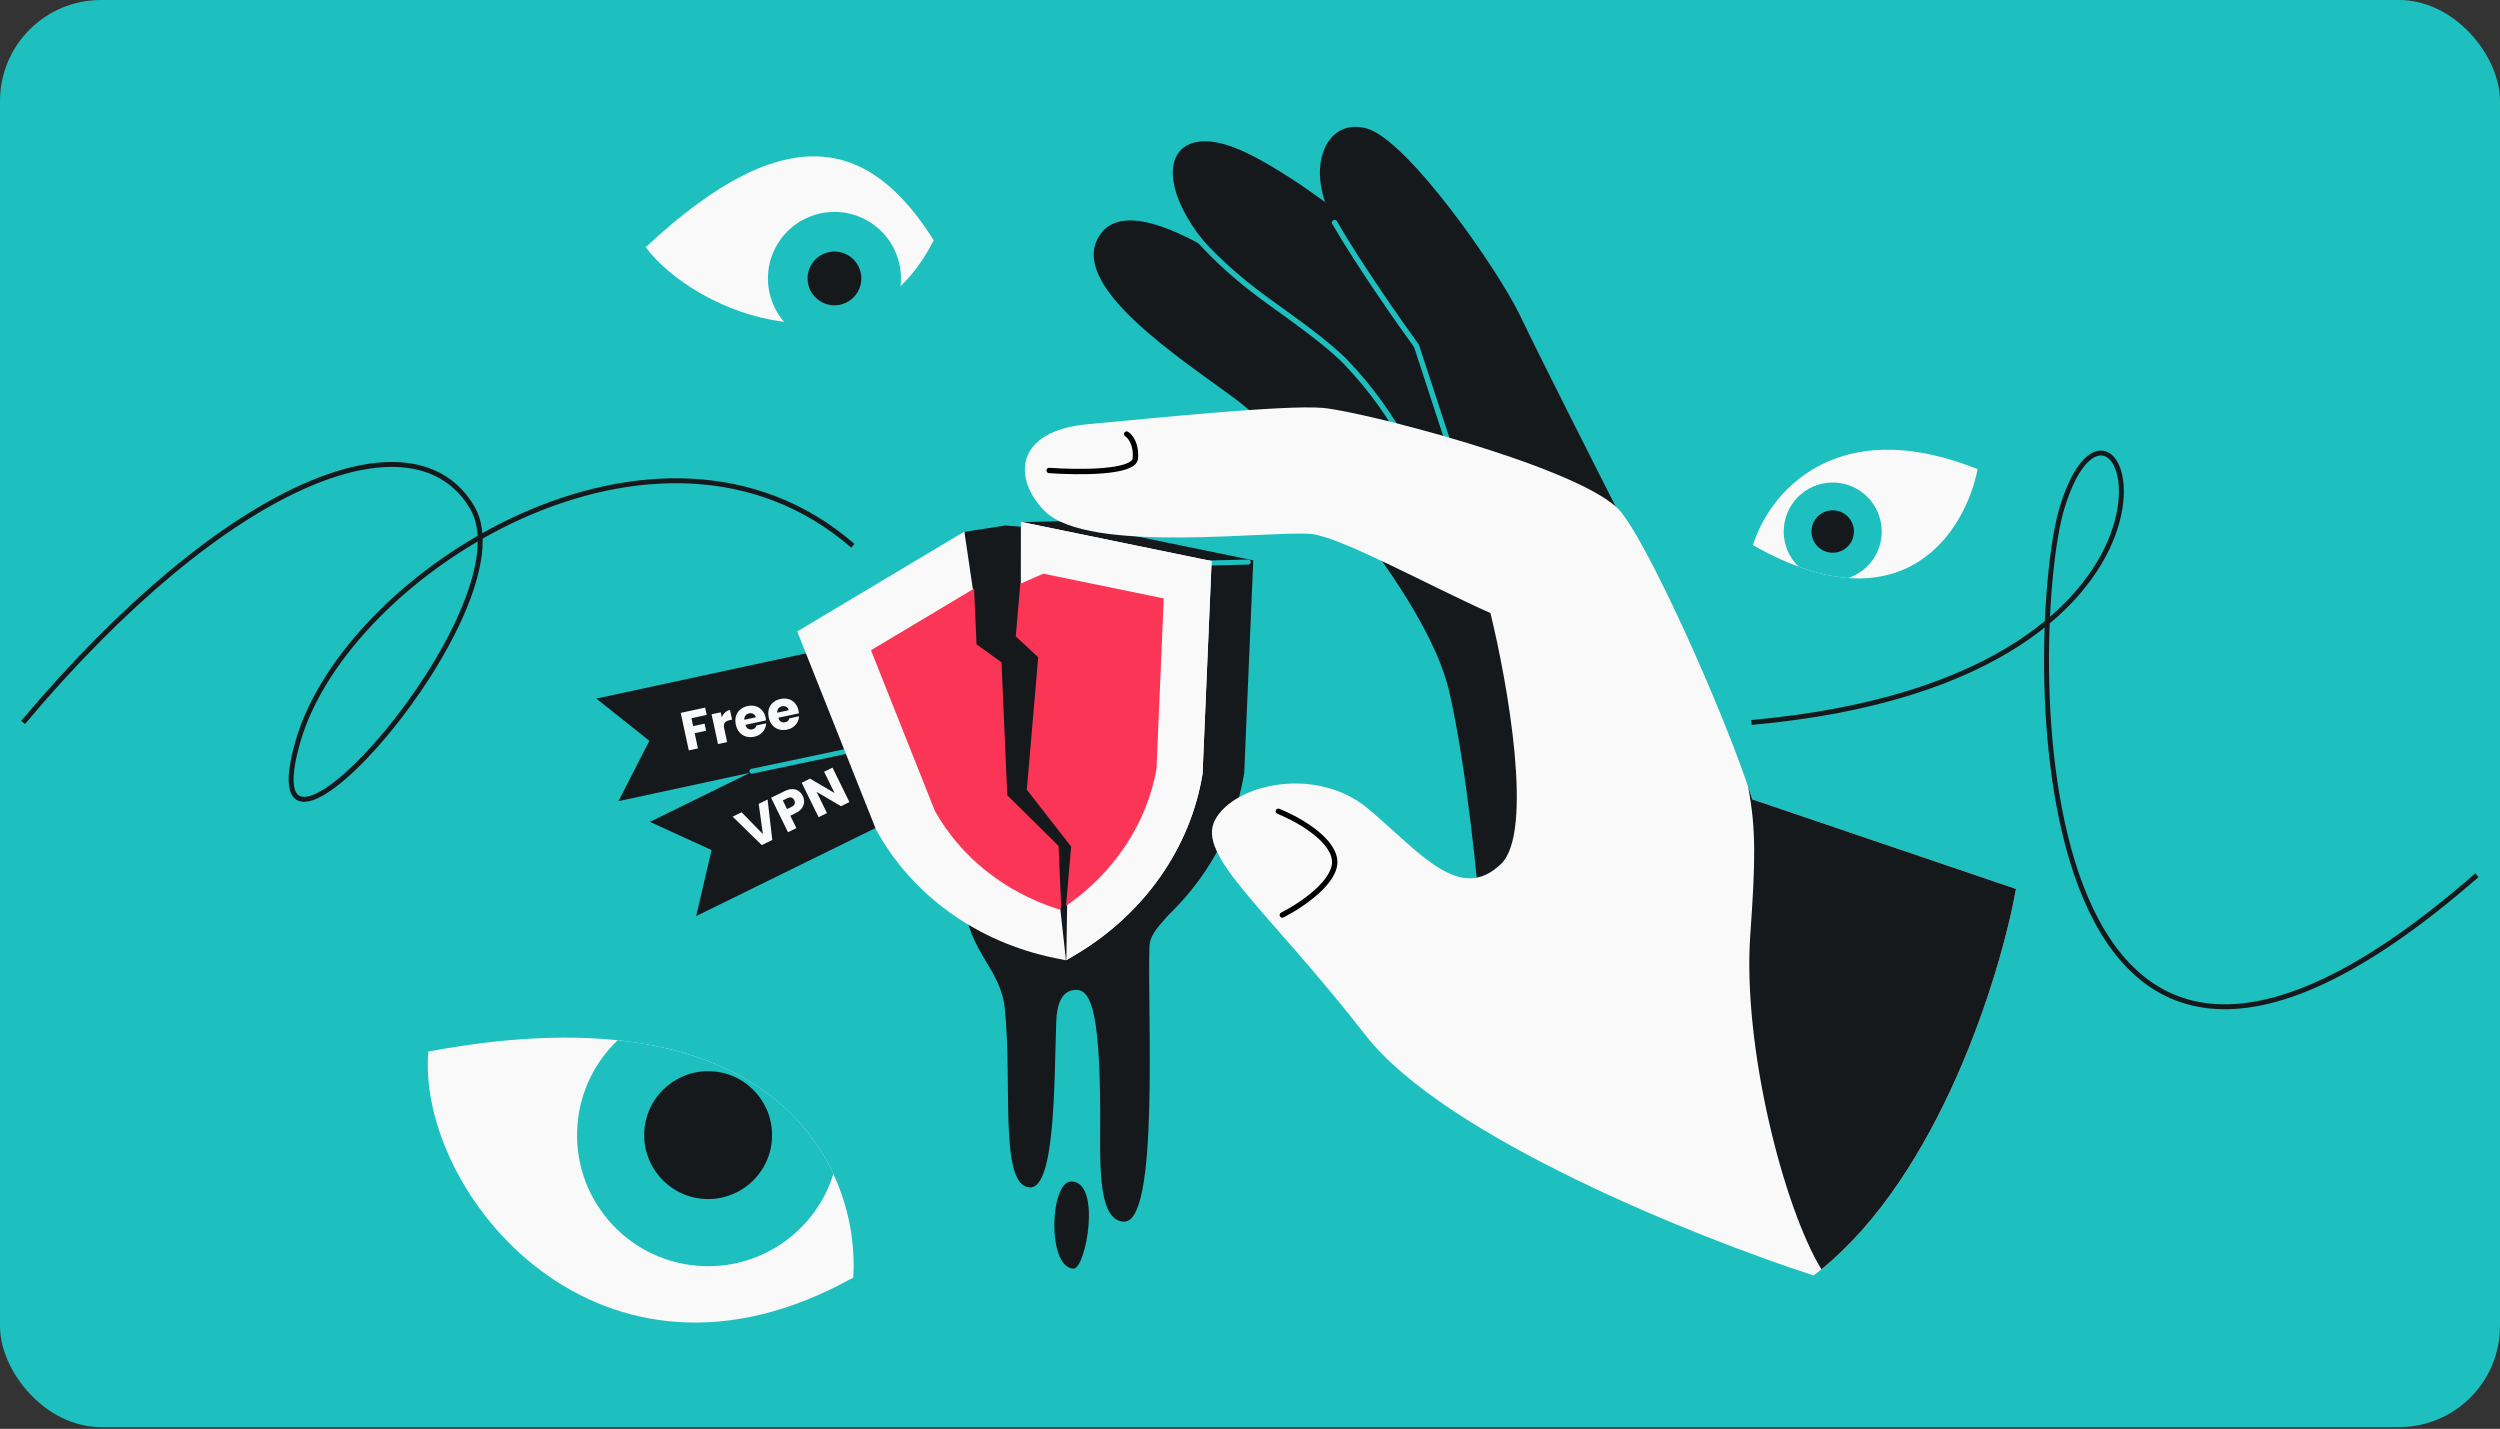 <svg width="1237" height="707" viewBox="0 0 1237 707" fill="none" xmlns="http://www.w3.org/2000/svg">
<rect x="0" y="0" width="1237" height="707" fill="#333333" stroke="none"/>
<rect width="1237" height="706.133" rx="50" fill="#1EBFBF"/>
<path d="M321.58 406.664L518.619 309.923L541.504 356.534L344.465 453.276L352.091 420.608L321.58 406.664Z" fill="#16191C"/>
<path d="M379.801 395.596L382.122 415.6L376.929 418.15L362.521 404.08L366.938 401.911L377.476 412.701L375.408 397.752L379.801 395.596ZM397.212 393.854C397.697 394.841 397.915 395.858 397.868 396.906C397.812 397.937 397.438 398.934 396.745 399.896C396.053 400.859 395.012 401.682 393.62 402.365L391.047 403.628L394.05 409.744L389.9 411.781L381.535 394.744L388.258 391.443C389.617 390.776 390.881 390.447 392.05 390.455C393.219 390.464 394.24 390.765 395.115 391.36C395.989 391.955 396.688 392.786 397.212 393.854ZM391.684 399.219C392.477 398.83 392.976 398.354 393.182 397.791C393.387 397.228 393.323 396.607 392.99 395.927C392.656 395.248 392.204 394.817 391.633 394.636C391.062 394.454 390.38 394.558 389.587 394.947L387.33 396.056L389.427 400.327L391.684 399.219ZM420.286 396.862L416.136 398.9L404.036 391.799L409.195 402.308L405.045 404.346L396.68 387.308L400.83 385.271L412.955 392.42L407.771 381.863L411.922 379.825L420.286 396.862Z" fill="#F9F9F9"/>
<path d="M295.062 345.653L509.635 299.369L520.584 350.128L306.012 396.412L321.302 366.554L295.062 345.653Z" fill="#16191C"/>
<path d="M348.894 350.126L349.675 353.746L342.117 355.377L342.96 359.288L348.616 358.068L349.374 361.584L343.718 362.804L345.338 370.309L340.818 371.284L336.816 352.731L348.894 350.126ZM357.14 354.902C357.494 353.978 358.018 353.201 358.712 352.572C359.402 351.925 360.232 351.497 361.201 351.288L362.233 356.072L360.991 356.34C359.863 356.583 359.07 357.012 358.613 357.627C358.152 358.224 358.052 359.131 358.315 360.347L359.791 367.192L355.272 368.167L352.091 353.419L356.61 352.444L357.14 354.902ZM378.836 355.118C378.928 355.541 378.996 355.987 379.042 356.456L368.814 358.663C369.082 359.564 369.525 360.206 370.142 360.589C370.773 360.951 371.468 361.05 372.225 360.886C373.353 360.643 374.035 359.998 374.27 358.952L379.08 357.914C379.042 358.936 378.781 359.905 378.296 360.821C377.829 361.733 377.159 362.514 376.285 363.164C375.411 363.813 374.375 364.267 373.176 364.526C371.732 364.837 370.379 364.806 369.118 364.433C367.858 364.06 366.787 363.369 365.905 362.36C365.024 361.352 364.418 360.081 364.087 358.548C363.757 357.015 363.776 355.61 364.146 354.331C364.533 353.049 365.224 351.978 366.219 351.118C367.213 350.258 368.442 349.671 369.904 349.355C371.331 349.047 372.665 349.073 373.904 349.433C375.143 349.793 376.191 350.461 377.047 351.438C377.921 352.411 378.517 353.638 378.836 355.118ZM373.955 354.926C373.787 354.151 373.39 353.591 372.763 353.247C372.135 352.903 371.425 352.816 370.632 352.988C369.875 353.151 369.279 353.51 368.845 354.064C368.43 354.615 368.247 355.309 368.299 356.146L373.955 354.926ZM395.122 351.605C395.214 352.028 395.282 352.474 395.328 352.943L385.1 355.15C385.368 356.051 385.811 356.693 386.428 357.076C387.059 357.438 387.754 357.537 388.512 357.373C389.639 357.13 390.321 356.485 390.556 355.439L395.366 354.401C395.328 355.423 395.067 356.392 394.583 357.308C394.115 358.22 393.445 359.001 392.571 359.651C391.697 360.3 390.661 360.754 389.463 361.013C388.018 361.324 386.665 361.293 385.404 360.92C384.144 360.547 383.073 359.856 382.191 358.847C381.31 357.839 380.704 356.568 380.373 355.035C380.043 353.502 380.062 352.097 380.432 350.818C380.819 349.536 381.51 348.465 382.505 347.605C383.499 346.745 384.728 346.158 386.19 345.842C387.617 345.534 388.951 345.56 390.19 345.92C391.429 346.28 392.477 346.948 393.333 347.925C394.207 348.898 394.803 350.125 395.122 351.605ZM390.241 351.413C390.073 350.638 389.676 350.078 389.049 349.734C388.421 349.39 387.711 349.303 386.918 349.475C386.161 349.638 385.565 349.997 385.132 350.551C384.716 351.102 384.533 351.796 384.585 352.633L390.241 351.413Z" fill="#F9F9F9"/>
<path d="M419.336 371.639L372.025 381.613" stroke="#1EBFBF" stroke-width="2.436" stroke-linecap="round"/>
<path d="M11.409 357.472C111.788 238.172 204.795 201.813 233.717 251.237C262.64 300.662 120.295 460.297 147.516 366.561C171.834 282.822 325.594 186.389 421.999 270.052M866.616 357.471C1113.31 335.316 1048.98 157.502 1020.3 251.237C1003.23 307.035 994.216 635.271 1225.6 433.028" stroke="#16191C" stroke-width="2.436"/>
<path d="M867.379 269.765C874.695 245.332 907.162 203.601 978.511 232.134C972.631 262.381 942.173 312.254 867.379 269.765Z" fill="#F9F9F9"/>
<path fill-rule="evenodd" clip-rule="evenodd" d="M914.524 286.001C907.083 285.445 898.901 283.668 889.926 280.384C884.896 275.486 882.023 268.455 882.673 260.915C883.825 247.573 895.574 237.691 908.916 238.843C922.258 239.994 932.14 251.743 930.988 265.085C930.132 275.013 923.406 283.025 914.524 286.001Z" fill="#1EBFBF"/>
<circle cx="906.83" cy="262.999" r="10.495" transform="rotate(4.933 906.83 262.999)" fill="#16191C"/>
<path d="M462.001 118.853C431.647 70.73 390.947 55.501 319.512 122.315C344.043 155.28 426.983 188.535 462.001 118.853Z" fill="#F9F9F9"/>
<circle cx="412.888" cy="137.766" r="32.904" transform="rotate(-13.585 412.888 137.766)" fill="#1EBFBF"/>
<circle cx="412.887" cy="137.766" r="13.302" transform="rotate(-13.585 412.887 137.766)" fill="#16191C"/>
<path d="M422.203 632.13C425.55 581.081 388.185 487.247 211.945 520.305C205.961 589.651 296.09 702.541 422.203 632.13Z" fill="#F9F9F9"/>
<path fill-rule="evenodd" clip-rule="evenodd" d="M412.351 580.855C403.54 609.395 375.778 628.95 344.808 626.277C309.12 623.197 282.687 591.77 285.767 556.083C287.182 539.681 294.585 525.234 305.638 514.708C366.538 521.098 398.055 550.155 412.351 580.855Z" fill="#1EBFBF"/>
<circle cx="350.387" cy="561.657" r="31.638" transform="rotate(4.933 350.387 561.657)" fill="#16191C"/>
<path d="M717.061 342.085C725.735 379.933 731.463 438.742 733.242 463.415L762.872 465.973L766.641 354.36L727.564 220.392C699.171 197.331 637.842 148.257 619.671 136.455C596.957 121.702 554.522 94.585 542.852 118.631C531.182 142.677 582.639 176.435 610.716 196.982C638.793 217.528 706.219 294.775 717.061 342.085Z" fill="#16191C"/>
<path d="M614.87 74.741C651.406 91.426 712.632 144.299 741.59 175.227L769.817 249.624L710.192 248.743C702.626 234.123 692.226 206.75 666.073 179.371C656.96 169.83 639.073 157.355 628.145 149.446C562.924 102.24 570.254 54.366 614.87 74.741Z" fill="#16191C"/>
<path d="M769.816 249.624L710.192 248.743C702.625 234.123 692.225 206.75 666.073 179.371C656.959 169.831 639.072 157.355 628.144 149.446C613.385 138.763 603.196 129.702 592.487 117.911" stroke="#1EBFBF" stroke-width="2.649" stroke-linecap="round"/>
<path d="M752.274 156.425C760.935 174.657 790.14 232.365 803.66 258.94L726.202 248.523L700.895 171.181C692.476 159.616 672.575 131.211 660.324 110.111C645.01 83.736 655.758 58.012 676.074 63.496C696.389 68.981 741.448 133.636 752.274 156.425Z" fill="#16191C"/>
<path d="M803.662 258.941L726.203 248.524L700.896 171.181C692.477 159.616 672.576 131.211 660.325 110.112" stroke="#1EBFBF" stroke-width="2.649" stroke-linecap="round"/>
<path d="M556.116 604.47C545.102 604.102 544.144 584.259 544.342 560.864C544.84 501.965 540.093 490.046 532.75 489.8C525.408 489.555 522.911 496.822 522.616 505.633C521.611 535.736 522.121 587.94 509.639 587.523C494.221 587.008 501.053 536.519 497.164 498.902C495.125 479.172 478.821 470.263 477.567 447.449L523.793 470.427C522.829 462.984 523.11 454.103 523.56 448.986C539.988 446.632 579.373 436.373 578.89 450.834C578.789 453.851 569.024 460.128 568.753 468.217C567.649 501.257 573.737 605.058 556.116 604.47Z" fill="#16191C"/>
<path d="M530.233 584.574C519.394 584.212 517.955 627.3 531.194 627.743C537.205 627.943 545.237 585.076 530.233 584.574Z" fill="#16191C"/>
<path d="M552.106 468.782L547.831 472.14L527 474.919L460.834 368.706L477.273 263.151L497.556 259.998L545.194 264.108L602.775 371.992C601.583 409.109 583.077 444.46 552.106 468.782Z" fill="#16191C"/>
<path d="M394.464 312.443L477.165 263.018L481.53 292.554L483.38 394.377L524.397 447.614L527.44 475.16L522.113 474.078C483.521 466.242 451.118 442.955 433.396 410.321L394.464 312.443Z" fill="#F9F9F9"/>
<path fill-rule="evenodd" clip-rule="evenodd" d="M523.82 448.56L522.546 419.13L497.165 394.044L494.322 328.37L481.963 319.506L480.832 293.383L432.513 322.26L463.716 400.706C476.209 422.991 497.53 440.174 523.792 448.585C523.801 448.577 523.81 448.568 523.82 448.56Z" fill="#FA3556"/>
<path d="M523.82 448.56L525.069 448.506L525.094 449.093L524.658 449.487L523.82 448.56ZM522.546 419.13L523.424 418.241L523.773 418.586L523.795 419.076L522.546 419.13ZM497.165 394.044L496.286 394.933L495.938 394.588L495.916 394.098L497.165 394.044ZM494.322 328.37L495.05 327.355L495.544 327.709L495.571 328.316L494.322 328.37ZM481.963 319.506L481.234 320.522L480.74 320.167L480.714 319.56L481.963 319.506ZM480.832 293.383L480.191 292.31L481.99 291.235L482.081 293.329L480.832 293.383ZM432.513 322.26L431.352 322.722L430.959 321.733L431.872 321.187L432.513 322.26ZM463.716 400.706L462.626 401.318L462.585 401.245L462.555 401.168L463.716 400.706ZM523.792 448.585L524.629 449.513L524.096 449.995L523.41 449.776L523.792 448.585ZM522.571 448.614L521.297 419.184L523.795 419.076L525.069 448.506L522.571 448.614ZM521.667 420.019L496.286 394.933L498.044 393.155L523.424 418.241L521.667 420.019ZM495.916 394.098L493.073 328.424L495.571 328.316L498.414 393.99L495.916 394.098ZM493.593 329.386L481.234 320.522L482.691 318.49L495.05 327.355L493.593 329.386ZM480.714 319.56L479.583 293.437L482.081 293.329L483.212 319.452L480.714 319.56ZM431.872 321.187L480.191 292.31L481.473 294.456L433.155 323.333L431.872 321.187ZM462.555 401.168L431.352 322.722L433.675 321.798L464.877 400.245L462.555 401.168ZM523.41 449.776C496.866 441.274 475.282 423.895 462.626 401.318L464.806 400.095C477.135 422.088 498.194 439.074 524.173 447.395L523.41 449.776ZM524.658 449.487C524.651 449.493 524.635 449.508 524.629 449.513L522.954 447.658C522.967 447.646 522.97 447.643 522.982 447.632L524.658 449.487Z" fill="#FA3556"/>
<path d="M552.909 471.943L548.236 474.72L527.221 474.789L540.035 415.717L505.226 258.377L525.746 257.865L620.119 277.255L615.64 382.497C609.67 419.15 586.758 451.819 552.909 471.943Z" fill="#16191C"/>
<path d="M595.745 278.628L617.59 278.114" stroke="#1EBFBF" stroke-width="2.5" stroke-linecap="round"/>
<path d="M532.297 472.307L527.624 475.085L541.579 415.848L506.185 272.082L505.134 258.23L599.507 277.62L595.028 382.861C589.058 419.514 566.146 452.183 532.297 472.307Z" fill="#F9F9F9"/>
<path d="M532.297 472.305L527.625 475.082L528.017 447.926L541.027 414.455L505.106 291.351L505.134 258.227L599.507 277.617L595.028 382.859C589.058 419.512 566.146 452.181 532.297 472.305Z" fill="#F9F9F9"/>
<path fill-rule="evenodd" clip-rule="evenodd" d="M504.852 288.816L502.605 314.863L513.717 325.248L508.065 390.74L529.998 418.89L527.465 448.243C551.643 431.513 567.535 407.05 572.234 380.457L575.824 296.109L516.255 283.87L504.852 288.816Z" fill="#FA3556"/>
<path d="M897.341 631.092C958.021 585.157 989.419 484.457 997.533 439.848L867.031 395.537C853.923 353.895 813.273 263.473 800.068 251.168C777.373 230.019 673.589 203.472 654.541 201.828C635.494 200.185 567.187 207.258 538.174 209.909C502.176 213.199 500.899 236.68 516.878 252.846C538.449 274.669 630.68 262.135 649.153 264.262C663.931 265.964 708.541 290.531 737.464 303.333C746.006 338.185 759.019 411.801 742.744 427.454C722.399 447.02 703.198 422.442 677.374 400.491C651.551 378.54 610.772 387.814 601.237 405.647C591.703 423.481 626.776 449.428 675.722 512.287C714.878 562.574 839.783 612.443 897.341 631.092Z" fill="#F9F9F9"/>
<path d="M634.484 452.758C643.774 448.052 661.948 435.939 660.321 425.138C658.695 414.336 641.108 404.823 632.518 401.417" stroke="black" stroke-width="2.649" stroke-linecap="round"/>
<path d="M519.141 232.788C533.089 233.814 561.141 234.067 561.762 226.871C562.383 219.675 559.163 215.808 557.476 214.774" stroke="black" stroke-width="2.649" stroke-linecap="round"/>
<path fill-rule="evenodd" clip-rule="evenodd" d="M901.225 628.044C959.364 580.839 989.593 483.494 997.533 439.848L867.03 395.537C866.391 393.505 865.686 391.358 864.922 389.109C868.961 409.912 868.629 425.884 866.037 462.614C862.148 517.715 882.526 597.43 901.225 628.044Z" fill="#16191C"/>
</svg>
